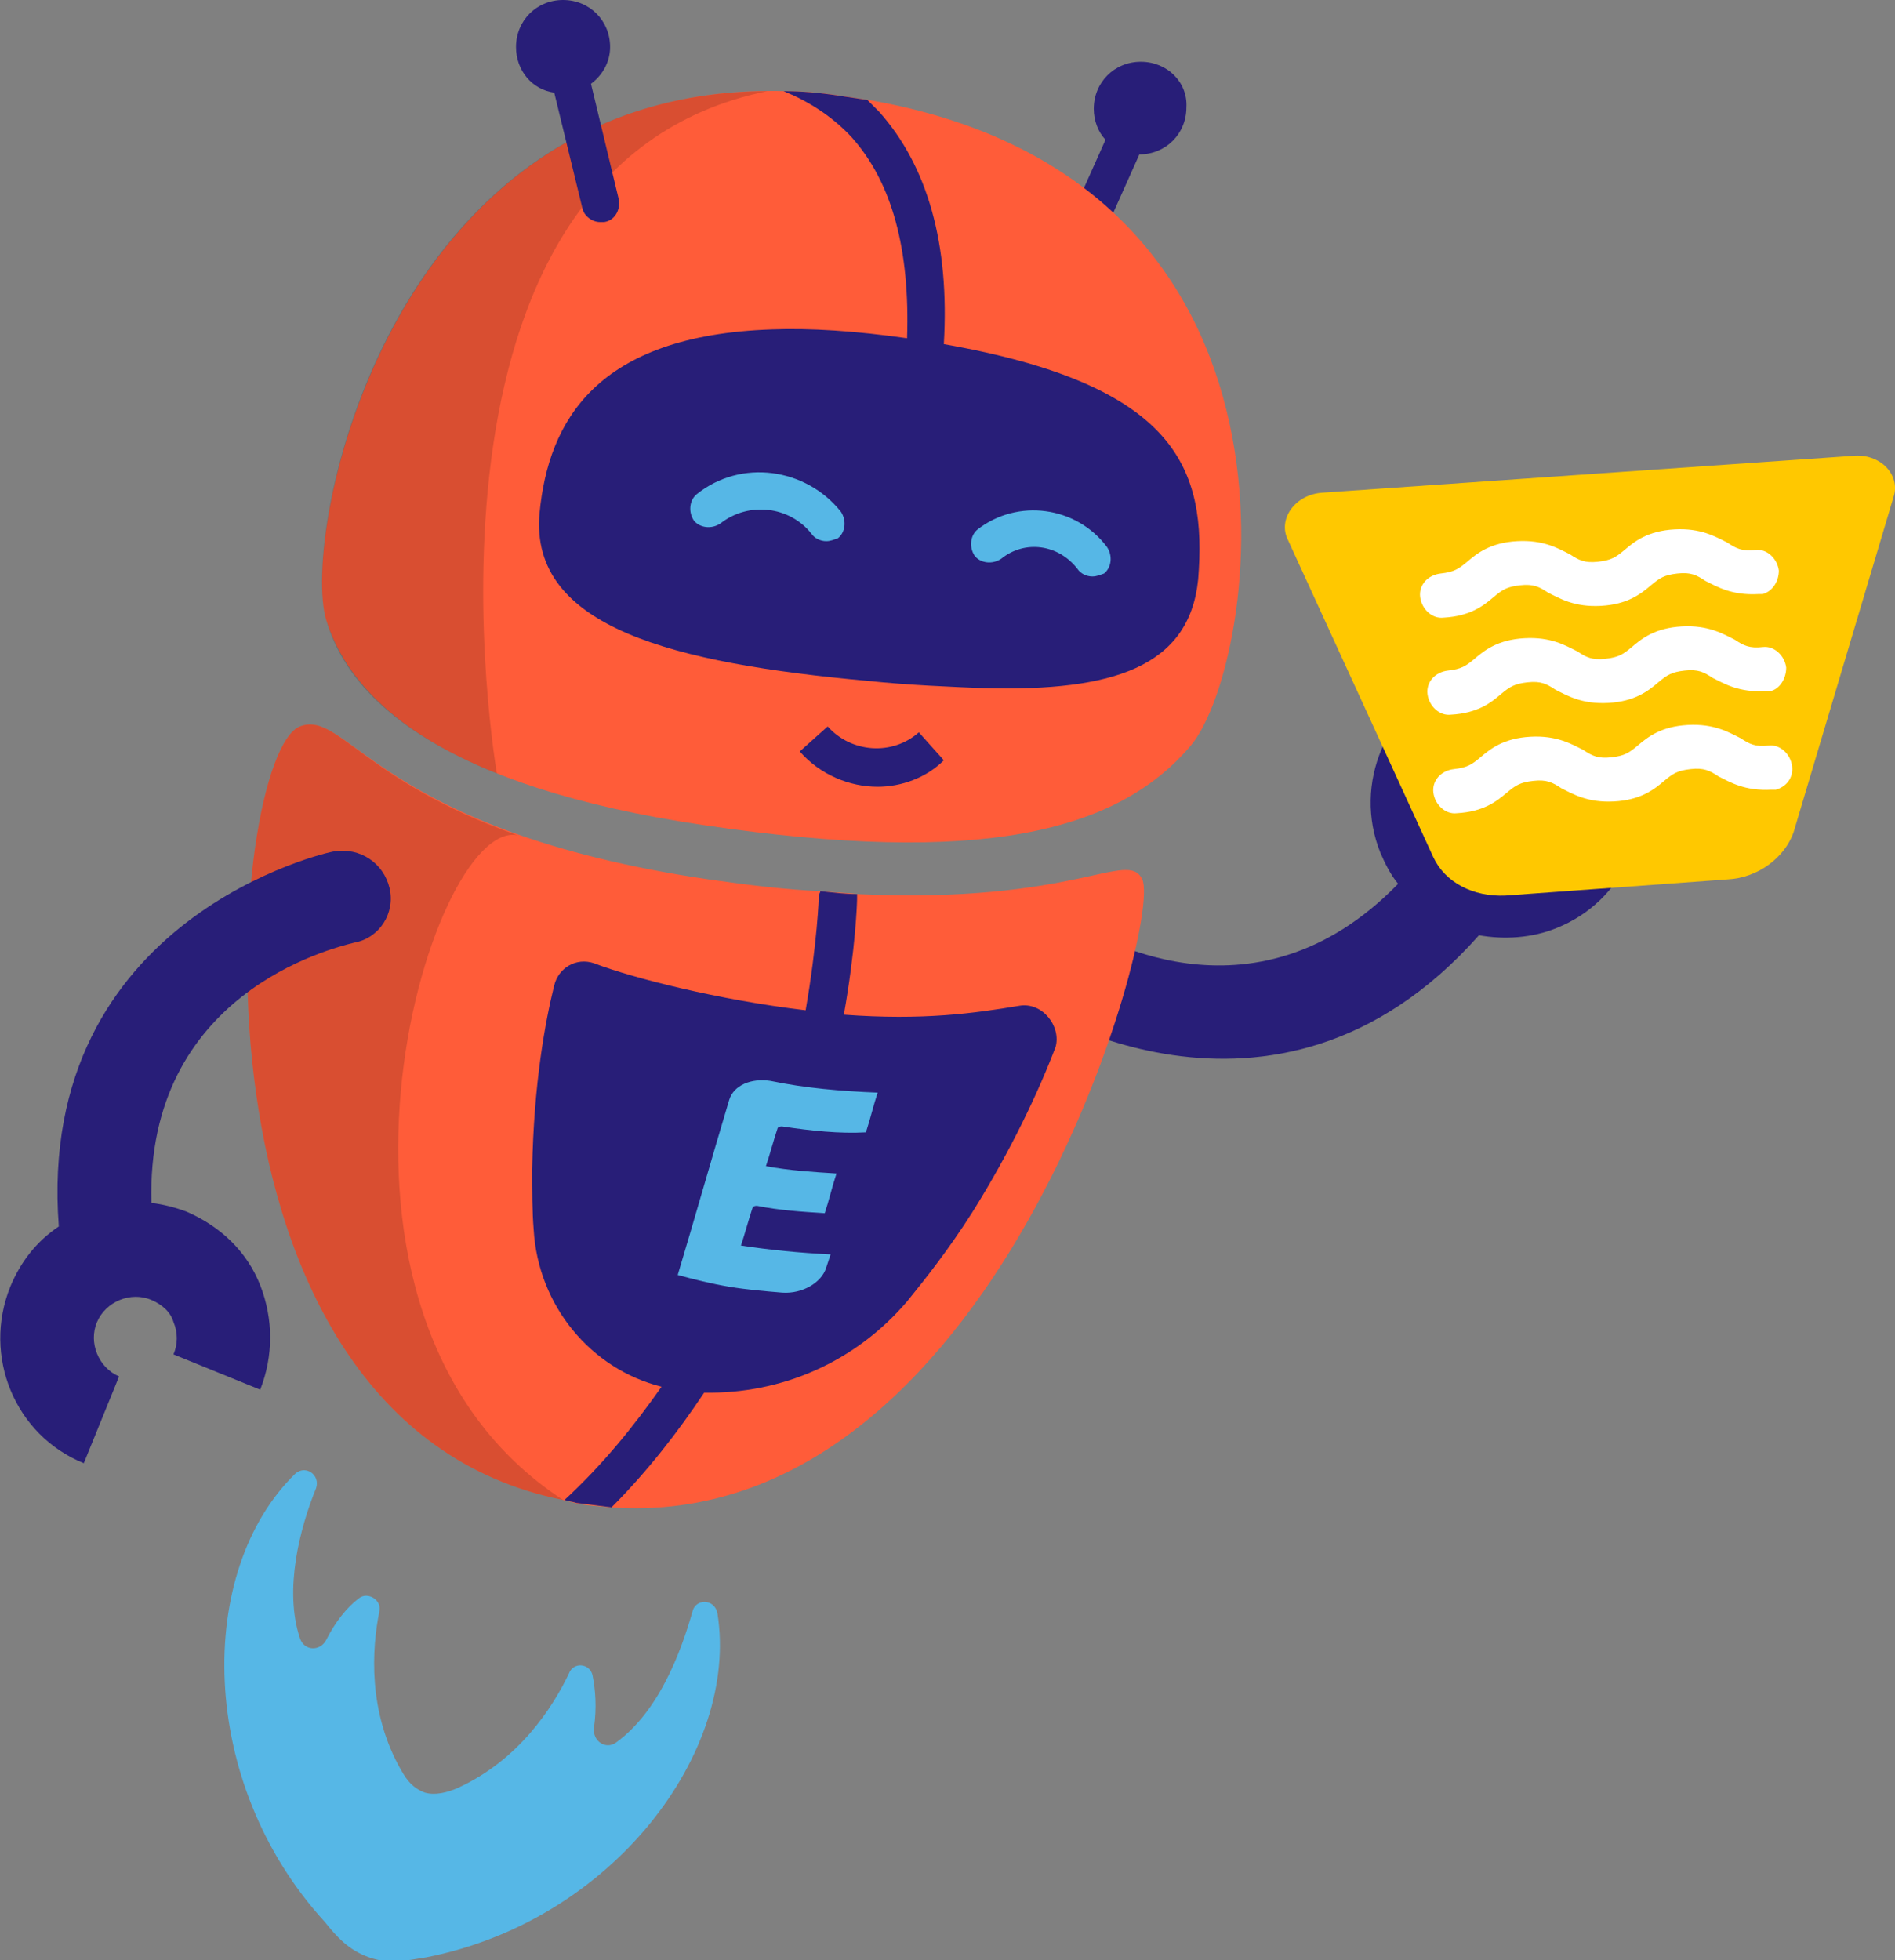 <?xml version="1.0" encoding="UTF-8"?> <!-- Generator: Adobe Illustrator 18.0.0, SVG Export Plug-In . SVG Version: 6.00 Build 0) --> <svg xmlns="http://www.w3.org/2000/svg" xmlns:xlink="http://www.w3.org/1999/xlink" id="Слой_1" x="0px" y="0px" viewBox="0 0 128.9 133.3" xml:space="preserve"><rect x="0" y="0" width="128.9" height="133.3" fill="#808080" stroke="none"/> <g> <g> <g> <path fill="#281E78" d="M77.6,4.2c-1.8,0-3.2,1.4-3.2,3.2c0,0.8,0.3,1.6,0.8,2.1l-3.4,7.6c-0.3,0.6,0,1.4,0.6,1.7 c0.2,0.1,0.3,0.1,0.5,0.1c0.5,0,1-0.3,1.2-0.8l3.4-7.6c0,0,0,0,0,0c1.8,0,3.2-1.4,3.2-3.2C80.8,5.6,79.4,4.2,77.6,4.2z"></path> <path fill="#281E78" d="M69.3,67.9l3.6-5.3c1.3,0.9,12.3,7.7,22.2-2.5c-0.5-0.6-0.9-1.4-1.2-2.1C92,53.3,94.3,47.9,99,46l2.4,5.9 c-1.5,0.6-2.1,2.3-1.6,3.7c0.6,1.5,2.2,2.2,3.7,1.6c1.5-0.6,2.2-2.3,1.6-3.7l5.9-2.4c0.1,0.2,0.2,0.4,0.2,0.6 c1.5,4.6-0.8,9.6-5.3,11.4c-1.7,0.7-3.6,0.8-5.3,0.5C86.6,79.4,69.5,68.1,69.3,67.9z"></path> <g> <g> <g> <path fill="#FF5C39" d="M81,50.7c-5,5.9-14.3,8.2-33.2,5.4C30.3,53.5,24,47.8,22.2,42.2c-1.8-5.8,4.3-36.8,31.2-36 c1.2,0,2.4,0.1,3.7,0.3c0.7,0.1,1.3,0.2,2,0.3C90.7,12.3,85.6,45.2,81,50.7z"></path> </g> </g> </g> <g opacity="0.15"> <g> <g> <path d="M33.8,52.6c-7.2-2.9-10.5-6.6-11.6-10.4c-1.8-5.8,4.1-35.9,30-36C26.6,11.4,33.8,52.6,33.8,52.6z"></path> </g> </g> </g> <g> <g> <g> <path fill="#FF5C39" d="M41.5,102.5c-0.8-0.1-1.6-0.1-2.4-0.3c-0.3-0.1-0.5-0.1-0.8-0.2c-26.9-5.4-22.8-50.7-17.9-52.6 c3.3-1.3,5.3,7.1,27.8,10.4c2.8,0.4,5.3,0.7,7.6,0.8c0.9,0.1,1.7,0.1,2.5,0.2c14.9,0.7,18.4-3.1,19.4-1 C79.1,62.9,67.6,104.4,41.5,102.5z"></path> </g> </g> </g> <g opacity="0.15"> <g> <g> <path d="M38.3,102c-26.9-5.4-22.8-50.7-17.9-52.6c2.5-1,4.3,3.7,14.8,7.4C29.2,55.6,19,89.4,38.3,102z"></path> </g> </g> </g> <path fill="#281E78" d="M26.5,60.4c-0.4-1.7-2-2.8-3.8-2.5c-0.2,0-20.3,4.4-18.7,25.5c-1.5,1-2.6,2.4-3.3,4.1 c-1.9,4.7,0.3,10.1,5,12l2.4-5.9C6.7,93,6,91.3,6.6,89.9s2.3-2.1,3.7-1.5c0.7,0.3,1.3,0.8,1.5,1.5c0.3,0.7,0.3,1.5,0,2.2l5.9,2.4 c0.9-2.3,0.9-4.8,0-7.1c-0.9-2.3-2.7-4-5-5c-0.8-0.3-1.6-0.5-2.4-0.6C9.9,67.6,22.5,64.5,24.1,64.1 C25.8,63.8,26.9,62.1,26.5,60.4z"></path> <path fill="#281E78" d="M64.2,23.4c0.4-6.8-1.1-12.1-4.4-15.8c-0.3-0.3-0.5-0.5-0.8-0.8c-0.7-0.1-1.3-0.2-2-0.3 c-1.3-0.2-2.5-0.3-3.7-0.3c1.5,0.6,3.2,1.6,4.6,3.1c2.8,3.1,4,7.7,3.8,13.7c0,0,0,0,0,0c-3.5-0.5-6.6-0.7-9.2-0.6 c-11.9,0.4-15.2,6.2-15.8,12.5C36,42.7,45.9,45.1,59,46.3c2.9,0.3,5.6,0.4,8,0.5h0.1c8.5,0.2,13.8-1.4,14.4-7.4 C82.1,31.9,80.1,26.2,64.2,23.4z"></path> <g> <g> <path fill="#56B7E6" d="M56.2,36.8c-0.4,0-0.8-0.2-1-0.5c-1.5-1.9-4.3-2.2-6.2-0.7c-0.6,0.4-1.4,0.3-1.8-0.2 c-0.4-0.6-0.3-1.4,0.2-1.8c3-2.4,7.4-1.8,9.8,1.2c0.4,0.6,0.3,1.4-0.2,1.8C56.7,36.7,56.5,36.8,56.2,36.8z"></path> </g> </g> <g> <g> <path fill="#281E78" d="M59.7,53.5c-1.9,0-3.9-0.8-5.3-2.4l1.9-1.7c1.6,1.8,4.4,2,6.2,0.4l1.7,1.9C63,52.9,61.3,53.5,59.7,53.5 z"></path> </g> </g> <g> <g> <path fill="#56B7E6" d="M74.3,39.2c-0.4,0-0.8-0.2-1-0.5C72,37,69.7,36.7,68.1,38c-0.6,0.4-1.4,0.3-1.8-0.2 c-0.4-0.6-0.3-1.4,0.2-1.8c2.7-2.1,6.7-1.6,8.8,1.2c0.4,0.6,0.3,1.4-0.2,1.8C74.8,39.1,74.6,39.2,74.3,39.2z"></path> </g> </g> <path fill="#281E78" d="M69.3,68.4c-3,0.5-6.5,1-11.9,0.6c0.8-4.5,0.9-7.6,0.9-7.9c0-0.1,0-0.2,0-0.3c-0.8,0-1.6-0.1-2.5-0.2 c0,0.1-0.1,0.2-0.1,0.3c0,0.1-0.1,3.2-0.9,7.8c-5.9-0.7-11.8-2.2-14.4-3.2c-1.2-0.4-2.4,0.3-2.7,1.5c-0.6,2.4-1.4,6.7-1.5,12.5 c0,1.5,0,2.9,0.1,4.1c0.3,5.2,3.9,9.5,8.7,10.7c-1.9,2.7-4,5.3-6.6,7.7c0.3,0.1,0.5,0.1,0.8,0.2c0.8,0.1,1.6,0.2,2.4,0.3 c2.4-2.4,4.5-5.1,6.3-7.8c5.3,0.1,10.3-2.1,13.8-6.2c1.3-1.6,2.8-3.5,4.4-6c2.7-4.3,4.6-8.4,5.7-11.3 C72.2,69.8,70.9,68.1,69.3,68.4z"></path> <path fill="#281E78" d="M42.1,13.6l-1.9-7.9c0.8-0.6,1.3-1.5,1.3-2.5c0-1.8-1.4-3.2-3.2-3.2c-1.8,0-3.2,1.4-3.2,3.2 c0,1.6,1.1,2.9,2.6,3.1l1.9,7.8c0.1,0.6,0.7,1,1.2,1c0.1,0,0.2,0,0.3,0C41.8,15,42.2,14.3,42.1,13.6z"></path> <g> <g> <g> <path fill="#56B7E6" d="M53.2,76.6c-0.1,0-0.2,0-0.3,0.1c-0.3,0.9-0.5,1.7-0.8,2.6c1.6,0.3,3.2,0.4,4.8,0.5 c-0.3,0.9-0.5,1.8-0.8,2.7c-1.6-0.1-3.1-0.2-4.6-0.5c-0.1,0-0.2,0-0.3,0.1c-0.3,0.9-0.5,1.7-0.8,2.6c2,0.3,4,0.5,6.1,0.6 c-0.1,0.3-0.2,0.6-0.3,0.9c-0.3,1-1.6,1.8-3,1.7c-1.2-0.1-2.4-0.2-3.6-0.4l0,0c-1.2-0.2-2.4-0.5-3.5-0.8 c1.2-4,2.3-7.9,3.5-11.9c0.3-1,1.5-1.5,2.8-1.3c2.4,0.5,4.8,0.7,7.3,0.8c-0.3,0.9-0.5,1.8-0.8,2.7 C57.1,77.1,55.2,76.9,53.2,76.6z"></path> </g> </g> </g> <g> <path fill="#56B7E6" d="M25.1,133.1c1.4,0.5,2.6,0.2,3.9,0c12.7-2.5,21.3-14,19.8-23.4c-0.2-1-1.5-1-1.7-0.1 c-0.8,2.8-2.3,6.8-5.2,8.9c-0.7,0.5-1.6-0.1-1.5-1c0.2-1.4,0.1-2.6-0.1-3.6c-0.2-0.8-1.3-0.9-1.6-0.1c-1.1,2.3-3.4,5.9-7.6,7.8 c-0.7,0.3-1.5,0.5-2.2,0.3c-0.8-0.3-1.2-0.8-1.6-1.5c-2.3-4-2-8.3-1.5-10.8c0.2-0.8-0.8-1.4-1.4-0.9c-0.8,0.6-1.6,1.6-2.2,2.8 c-0.4,0.8-1.5,0.8-1.8-0.1c-1.1-3.3,0-7.5,1.1-10.2c0.3-0.9-0.7-1.6-1.4-1c-6.8,6.6-6.7,21,2,30.5 C22.9,131.7,23.7,132.6,25.1,133.1z"></path> </g> </g> </g> <g> <g> <path fill="#FFC800" d="M87.6,36.7l9.9,21.6c0.8,1.7,2.7,2.7,4.9,2.6l15.1-1.1c2.1-0.1,3.9-1.5,4.5-3.2l6.8-22.8 c0.5-1.5-0.9-3-2.8-2.8L90,33.5C88.1,33.6,86.9,35.3,87.6,36.7z"></path> </g> <g> <path fill="#FFFFFF" d="M119.9,40.4c-0.1,0-0.2,0-0.3,0c-1.8,0.1-2.8-0.5-3.6-0.9c-0.6-0.4-1-0.6-1.9-0.5 c-0.9,0.1-1.2,0.3-1.8,0.8c-0.7,0.6-1.6,1.3-3.4,1.4c-1.8,0.1-2.8-0.5-3.6-0.9c-0.6-0.4-1-0.6-1.9-0.5c-0.9,0.1-1.2,0.3-1.8,0.8 c-0.7,0.6-1.6,1.3-3.4,1.4c-0.8,0.1-1.5-0.6-1.6-1.4c-0.1-0.8,0.5-1.5,1.4-1.6c0.9-0.1,1.2-0.3,1.8-0.8c0.7-0.6,1.6-1.3,3.4-1.4 c1.8-0.1,2.8,0.5,3.6,0.9c0.6,0.4,1,0.6,1.9,0.5c0.9-0.1,1.2-0.3,1.8-0.8c0.7-0.6,1.6-1.3,3.4-1.4c1.8-0.1,2.8,0.5,3.6,0.9 c0.6,0.4,1,0.6,1.9,0.5c0.8-0.1,1.5,0.6,1.6,1.4C121,39.5,120.6,40.2,119.9,40.4z"></path> </g> <g> <path fill="#FFFFFF" d="M120.4,47c-0.1,0-0.2,0-0.3,0c-1.8,0.1-2.8-0.5-3.6-0.9c-0.6-0.4-1-0.6-1.9-0.5c-0.9,0.1-1.2,0.3-1.8,0.8 c-0.7,0.6-1.6,1.3-3.4,1.4c-1.8,0.1-2.8-0.5-3.6-0.9c-0.6-0.4-1-0.6-1.9-0.5c-0.9,0.1-1.2,0.3-1.8,0.8c-0.7,0.6-1.6,1.3-3.4,1.4 c-0.8,0.1-1.5-0.6-1.6-1.4c-0.1-0.8,0.5-1.5,1.4-1.6c0.9-0.1,1.2-0.3,1.8-0.8c0.7-0.6,1.6-1.3,3.4-1.4c1.8-0.1,2.8,0.5,3.6,0.9 c0.6,0.4,1,0.6,1.9,0.5c0.9-0.1,1.2-0.3,1.8-0.8c0.7-0.6,1.6-1.3,3.4-1.4c1.8-0.1,2.8,0.5,3.6,0.9c0.6,0.4,1,0.6,1.9,0.5 c0.8-0.1,1.5,0.6,1.6,1.4C121.5,46.2,121,46.9,120.4,47z"></path> </g> <g> <path fill="#FFFFFF" d="M120.8,53.7c-0.1,0-0.2,0-0.3,0c-1.8,0.1-2.8-0.5-3.6-0.9c-0.6-0.4-1-0.6-1.9-0.5 c-0.9,0.1-1.2,0.3-1.8,0.8c-0.7,0.6-1.6,1.3-3.4,1.4c-1.8,0.1-2.8-0.5-3.6-0.9c-0.6-0.4-1-0.6-1.9-0.5c-0.9,0.1-1.2,0.3-1.8,0.8 c-0.7,0.6-1.6,1.3-3.4,1.4c-0.8,0.1-1.5-0.6-1.6-1.4c-0.1-0.8,0.5-1.5,1.4-1.6c0.9-0.1,1.2-0.3,1.8-0.8c0.7-0.6,1.6-1.3,3.4-1.4 c1.8-0.1,2.8,0.5,3.6,0.9c0.6,0.4,1,0.6,1.9,0.5c0.9-0.1,1.2-0.3,1.8-0.8c0.7-0.6,1.6-1.3,3.4-1.4c1.8-0.1,2.8,0.5,3.6,0.9 c0.6,0.4,1,0.6,1.9,0.5c0.8-0.1,1.5,0.6,1.6,1.4C122,52.9,121.5,53.5,120.8,53.7z"></path> </g> </g> </g> </svg> 